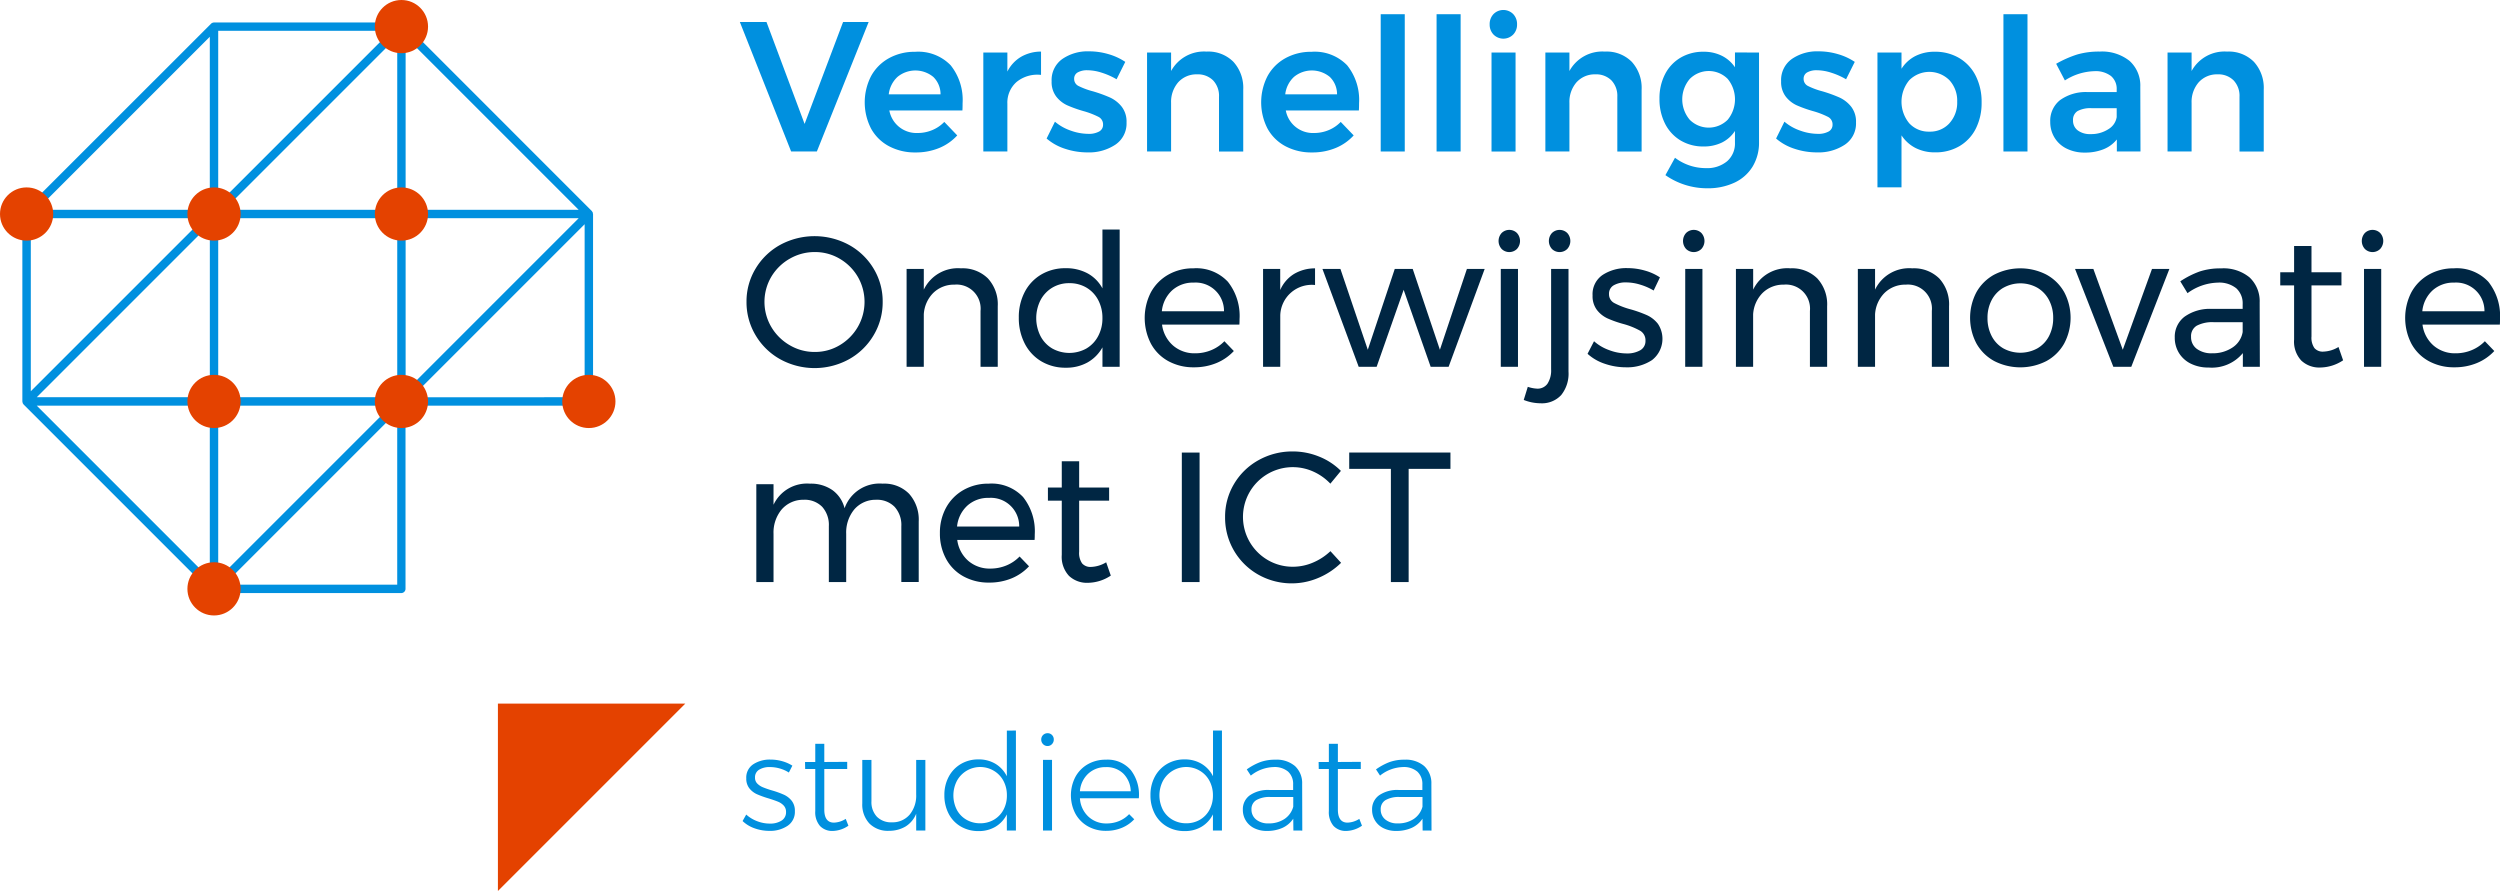 <svg xmlns="http://www.w3.org/2000/svg" width="234.601" height="83.611" viewBox="0 0 234.601 83.611"><defs><style>.a{fill:#0090df;}.b{fill:#002643;}.c{fill:#e44200;}</style></defs><g transform="translate(-86.619 -179.021)"><path class="a" d="M146.163,202.971a.358.358,0,0,0-.015-.074c0-.013,0-.027,0-.039s-.019-.019-.025-.03a.345.345,0,0,0-.042-.063c-.008-.01-.009-.025-.019-.035l-17.586-17.587c-.01-.01-.025-.01-.035-.019a.346.346,0,0,0-.063-.042c-.012-.007-.017-.02-.03-.025s-.027,0-.04,0a.358.358,0,0,0-.072-.014c-.014,0-.024-.012-.039-.012H110.607a.359.359,0,0,0-.051.01.33.33,0,0,0-.049.01.389.389,0,0,0-.18.1L92.741,202.729a.392.392,0,0,0-.1.178.422.422,0,0,0-.01.051.388.388,0,0,0-.01.05V220.6c0,.014.01.025.012.038a.358.358,0,0,0,.015.074c0,.013,0,.027,0,.039s.019.019.025.03a.368.368,0,0,0,.042.063c.008.011.009.025.019.035l17.587,17.586a.382.382,0,0,0,.043.029.39.39,0,0,0,.042.028c.014.008.026.02.04.027l0,0h0a.4.4,0,0,0,.15.03h17.586a.4.4,0,0,0,.395-.395V220.991H145.78a.4.4,0,0,0,.395-.395V203.009C146.175,202.995,146.165,202.984,146.163,202.971ZM111,203.4h16.8v16.8H111Zm16.8-17.029v16.24h-16.24l8.12-8.12ZM93.414,203.4h16.24l-16.24,16.24Zm16.8.558V220.2H93.972ZM111,237.23V220.991h16.24l-8.12,8.12Zm17.587-17.586V203.4h16.24l-8.12,8.12Zm0-17.029v-16.24l16.24,16.24Zm-9.467-8.678-8.12,8.12v-16.24h16.24Zm-8.909-7.562v16.24H93.972Zm0,34.617V237.23l-16.24-16.239Zm17.587,16.8h-16.24l8.12-8.12,8.12-8.12Zm1.347-17.586,8.12-8.12,8.12-8.12V220.2Z" transform="translate(-3.904 -3.904)"/><g transform="translate(156.046 179.956)"><path class="a" d="M285,184.919h2.5l3.576,9.566,3.611-9.566h2.4l-4.861,12.152h-2.413Z" transform="translate(-284.999 -183.79)"/><path class="a" d="M326.549,194.173a5.2,5.2,0,0,1,1.12,3.559q0,.452-.017.678h-6.858a2.588,2.588,0,0,0,2.657,2.118,3.532,3.532,0,0,0,1.363-.269,3.316,3.316,0,0,0,1.137-.772l1.215,1.267a4.7,4.7,0,0,1-1.693,1.181,5.688,5.688,0,0,1-2.214.417,5.158,5.158,0,0,1-2.508-.59,4.121,4.121,0,0,1-1.675-1.657,5.391,5.391,0,0,1,.008-4.922,4.243,4.243,0,0,1,1.675-1.675,4.948,4.948,0,0,1,2.448-.6A4.226,4.226,0,0,1,326.549,194.173ZM325.6,196.9a2.258,2.258,0,0,0-.677-1.632,2.641,2.641,0,0,0-3.359-.008,2.646,2.646,0,0,0-.825,1.641Z" transform="translate(-306.766 -188.982)"/><path class="a" d="M353.816,193.35a3.757,3.757,0,0,1,1.883-.495v2.188a3.066,3.066,0,0,0-2.3.668,2.579,2.579,0,0,0-.859,2.04v4.479h-2.257v-9.288h2.257v1.788A3.36,3.36,0,0,1,353.816,193.35Z" transform="translate(-327.435 -188.949)"/><path class="a" d="M372.413,194.8a4.484,4.484,0,0,0-1.328-.226,1.786,1.786,0,0,0-.911.2.665.665,0,0,0-.339.616.731.731,0,0,0,.426.669,6.906,6.906,0,0,0,1.345.495,13.056,13.056,0,0,1,1.6.581,3.005,3.005,0,0,1,1.085.851,2.275,2.275,0,0,1,.46,1.484,2.391,2.391,0,0,1-1.042,2.084,4.468,4.468,0,0,1-2.622.729,6.668,6.668,0,0,1-2.1-.338,4.941,4.941,0,0,1-1.736-.964l.781-1.58a4.565,4.565,0,0,0,1.493.842,4.983,4.983,0,0,0,1.649.3,1.975,1.975,0,0,0,1-.217.705.705,0,0,0,.374-.651.786.786,0,0,0-.434-.729,7.7,7.7,0,0,0-1.407-.539,11.933,11.933,0,0,1-1.528-.546,2.767,2.767,0,0,1-1.024-.816,2.239,2.239,0,0,1-.434-1.433,2.42,2.42,0,0,1,1-2.091,4.176,4.176,0,0,1,2.509-.721,6.445,6.445,0,0,1,1.814.26,5.625,5.625,0,0,1,1.588.729l-.816,1.632A6.71,6.71,0,0,0,372.413,194.8Z" transform="translate(-338.463 -188.917)"/><path class="a" d="M402.293,193.818a3.628,3.628,0,0,1,.92,2.613v5.8h-2.274v-5.139a2.1,2.1,0,0,0-.556-1.537,2.025,2.025,0,0,0-1.51-.564,2.29,2.29,0,0,0-1.779.764,2.8,2.8,0,0,0-.651,1.909v4.566h-2.256v-9.288h2.256v1.737a3.52,3.52,0,0,1,3.334-1.824A3.318,3.318,0,0,1,402.293,193.818Z" transform="translate(-355.974 -188.949)"/><path class="a" d="M432.856,194.173a5.2,5.2,0,0,1,1.12,3.559q0,.452-.018.678H427.1a2.587,2.587,0,0,0,2.657,2.118,3.53,3.53,0,0,0,1.362-.269,3.326,3.326,0,0,0,1.137-.772l1.215,1.267a4.7,4.7,0,0,1-1.693,1.181,5.686,5.686,0,0,1-2.213.417,5.158,5.158,0,0,1-2.509-.59,4.122,4.122,0,0,1-1.675-1.657,5.391,5.391,0,0,1,.008-4.922,4.239,4.239,0,0,1,1.675-1.675,4.948,4.948,0,0,1,2.448-.6A4.228,4.228,0,0,1,432.856,194.173Zm-.946,2.726a2.255,2.255,0,0,0-.677-1.632,2.642,2.642,0,0,0-3.36-.008,2.646,2.646,0,0,0-.825,1.641Z" transform="translate(-375.868 -188.982)"/><path class="a" d="M456.838,182.834h2.257v12.882h-2.257Z" transform="translate(-396.699 -182.435)"/><path class="a" d="M471.819,182.834h2.257v12.882h-2.257Z" transform="translate(-406.437 -182.435)"/><path class="a" d="M488.26,182.076a1.348,1.348,0,0,1,.365.973,1.328,1.328,0,0,1-.365.955,1.3,1.3,0,0,1-1.84,0,1.33,1.33,0,0,1-.365-.955,1.351,1.351,0,0,1,.365-.973,1.3,1.3,0,0,1,1.84,0Zm-2.031,3.611h2.256v9.288h-2.256Z" transform="translate(-415.691 -181.693)"/><path class="a" d="M509.1,193.818a3.632,3.632,0,0,1,.92,2.613v5.8H507.74v-5.139a2.1,2.1,0,0,0-.555-1.537,2.026,2.026,0,0,0-1.51-.564,2.292,2.292,0,0,0-1.78.764,2.8,2.8,0,0,0-.65,1.909v4.566h-2.257v-9.288h2.257v1.737a3.518,3.518,0,0,1,3.333-1.824A3.319,3.319,0,0,1,509.1,193.818Z" transform="translate(-425.397 -188.949)"/><path class="a" d="M540.933,192.975v8.4a4.324,4.324,0,0,1-.6,2.3,3.93,3.93,0,0,1-1.7,1.51,5.849,5.849,0,0,1-2.561.53,6.822,6.822,0,0,1-3.924-1.232l.9-1.632a4.782,4.782,0,0,0,2.9.973,2.921,2.921,0,0,0,1.987-.643,2.206,2.206,0,0,0,.739-1.753v-1.094a3.1,3.1,0,0,1-1.215,1.085,3.836,3.836,0,0,1-1.736.373,4.1,4.1,0,0,1-2.153-.564,3.855,3.855,0,0,1-1.458-1.58,5.044,5.044,0,0,1-.521-2.335,4.9,4.9,0,0,1,.521-2.3,3.815,3.815,0,0,1,1.458-1.554,4.14,4.14,0,0,1,2.153-.556,3.774,3.774,0,0,1,1.727.381,3.191,3.191,0,0,1,1.225,1.077v-1.389Zm-2.942,6.311a3.026,3.026,0,0,0,0-3.837,2.507,2.507,0,0,0-3.56.008,2.959,2.959,0,0,0,0,3.829,2.517,2.517,0,0,0,3.56,0Z" transform="translate(-445.292 -188.982)"/><path class="a" d="M568.012,194.8a4.484,4.484,0,0,0-1.328-.226,1.785,1.785,0,0,0-.911.2.665.665,0,0,0-.339.616.731.731,0,0,0,.426.669,6.906,6.906,0,0,0,1.345.495,13.056,13.056,0,0,1,1.6.581,3.008,3.008,0,0,1,1.085.851,2.275,2.275,0,0,1,.46,1.484,2.391,2.391,0,0,1-1.042,2.084,4.468,4.468,0,0,1-2.622.729,6.667,6.667,0,0,1-2.1-.338,4.941,4.941,0,0,1-1.736-.964l.782-1.58a4.565,4.565,0,0,0,1.493.842,4.984,4.984,0,0,0,1.649.3,1.975,1.975,0,0,0,1-.217.706.706,0,0,0,.374-.651.786.786,0,0,0-.434-.729,7.687,7.687,0,0,0-1.406-.539,11.928,11.928,0,0,1-1.528-.546,2.767,2.767,0,0,1-1.024-.816,2.239,2.239,0,0,1-.434-1.433,2.42,2.42,0,0,1,1-2.091,4.176,4.176,0,0,1,2.509-.721,6.446,6.446,0,0,1,1.814.26,5.626,5.626,0,0,1,1.588.729l-.816,1.632A6.708,6.708,0,0,0,568.012,194.8Z" transform="translate(-465.608 -188.917)"/><path class="a" d="M597.714,193.5a4.048,4.048,0,0,1,1.546,1.675,5.411,5.411,0,0,1,.546,2.482,5.337,5.337,0,0,1-.538,2.448,3.97,3.97,0,0,1-1.528,1.649,4.384,4.384,0,0,1-2.292.59,3.978,3.978,0,0,1-1.84-.408,3.45,3.45,0,0,1-1.319-1.189v4.879h-2.257V192.975h2.257V194.5a3.348,3.348,0,0,1,1.293-1.189,3.938,3.938,0,0,1,1.832-.408A4.384,4.384,0,0,1,597.714,193.5Zm-.928,6.111a2.868,2.868,0,0,0,.729-2.023,2.837,2.837,0,0,0-.729-2.014,2.661,2.661,0,0,0-3.768,0,3.17,3.17,0,0,0,0,4.045,2.471,2.471,0,0,0,1.893.781A2.438,2.438,0,0,0,596.785,199.616Z" transform="translate(-483.278 -188.982)"/><path class="a" d="M623.815,182.834h2.257v12.882h-2.257Z" transform="translate(-505.239 -182.435)"/><path class="a" d="M642.614,202.23V201.1a3.041,3.041,0,0,1-1.25.92,4.607,4.607,0,0,1-1.753.312,3.738,3.738,0,0,1-1.71-.373,2.733,2.733,0,0,1-1.137-1.033,2.789,2.789,0,0,1-.4-1.476,2.47,2.47,0,0,1,.92-2.04,4.139,4.139,0,0,1,2.6-.755H642.6v-.243a1.565,1.565,0,0,0-.538-1.267,2.372,2.372,0,0,0-1.563-.451,5.376,5.376,0,0,0-2.761.868L636.92,194a10.258,10.258,0,0,1,1.987-.877,7.3,7.3,0,0,1,2.093-.269,4.138,4.138,0,0,1,2.8.869,3.1,3.1,0,0,1,1.016,2.43l.017,6.077Zm-.8-2.091A1.6,1.6,0,0,0,642.6,199v-.833h-2.343a2.545,2.545,0,0,0-1.328.269.957.957,0,0,0-.426.877,1.129,1.129,0,0,0,.442.937,1.906,1.906,0,0,0,1.207.348A2.951,2.951,0,0,0,641.816,200.139Z" transform="translate(-513.396 -188.949)"/><path class="a" d="M675.924,193.818a3.628,3.628,0,0,1,.92,2.613v5.8h-2.274v-5.139a2.1,2.1,0,0,0-.556-1.537,2.025,2.025,0,0,0-1.51-.564,2.289,2.289,0,0,0-1.779.764,2.8,2.8,0,0,0-.651,1.909v4.566h-2.257v-9.288h2.257v1.737a3.52,3.52,0,0,1,3.334-1.824A3.318,3.318,0,0,1,675.924,193.818Z" transform="translate(-533.841 -188.949)"/></g><path class="b" d="M296.395,243.162a6.134,6.134,0,0,1,2.318,2.231,5.936,5.936,0,0,1,.85,3.116,6.027,6.027,0,0,1-.85,3.134,6.155,6.155,0,0,1-2.318,2.257,6.7,6.7,0,0,1-6.441,0,6.151,6.151,0,0,1-2.318-2.257,6.027,6.027,0,0,1-.851-3.134,5.936,5.936,0,0,1,.851-3.116,6.151,6.151,0,0,1,2.309-2.231,6.78,6.78,0,0,1,6.45,0Zm-5.556,1.3a4.744,4.744,0,0,0-1.727,1.693,4.645,4.645,0,0,0,0,4.713,4.785,4.785,0,0,0,1.727,1.71,4.578,4.578,0,0,0,2.353.634,4.487,4.487,0,0,0,2.335-.634,4.766,4.766,0,0,0,1.7-1.71,4.7,4.7,0,0,0,0-4.713,4.724,4.724,0,0,0-1.7-1.693,4.546,4.546,0,0,0-2.335-.625A4.638,4.638,0,0,0,290.839,244.464Z" transform="translate(-130.113 -41.163)"/><path class="b" d="M337.334,251.925a3.59,3.59,0,0,1,.92,2.613v5.677h-1.615v-5.244a2.256,2.256,0,0,0-2.448-2.465,2.769,2.769,0,0,0-2,.79,3.1,3.1,0,0,0-.877,2.005v4.914H329.7V251.03h1.615v1.945a3.547,3.547,0,0,1,3.49-2A3.372,3.372,0,0,1,337.334,251.925Z" transform="translate(-158.006 -46.774)"/><path class="b" d="M369.269,240.561v12.882h-1.615V251.62a3.646,3.646,0,0,1-1.4,1.415,4.083,4.083,0,0,1-2.04.495,4.387,4.387,0,0,1-2.3-.6,4.11,4.11,0,0,1-1.554-1.667,5.2,5.2,0,0,1-.556-2.439,5.063,5.063,0,0,1,.556-2.4,4.081,4.081,0,0,1,1.554-1.641,4.4,4.4,0,0,1,2.283-.59,4.227,4.227,0,0,1,2.066.486,3.458,3.458,0,0,1,1.389,1.407v-5.521Zm-3.117,11.163a2.917,2.917,0,0,0,1.1-1.163,3.5,3.5,0,0,0,.4-1.684,3.546,3.546,0,0,0-.4-1.7,2.924,2.924,0,0,0-1.1-1.163,3.086,3.086,0,0,0-1.606-.417,3.042,3.042,0,0,0-1.606.425,2.986,2.986,0,0,0-1.1,1.172,3.744,3.744,0,0,0,0,3.368,2.917,2.917,0,0,0,1.1,1.163,3.3,3.3,0,0,0,3.212,0Z" transform="translate(-177.58 -40.003)"/><path class="b" d="M401.352,252.237a5.158,5.158,0,0,1,1.094,3.5q0,.347-.017.52h-7.257a3.133,3.133,0,0,0,1.034,1.962,3.056,3.056,0,0,0,2.075.729,3.872,3.872,0,0,0,1.519-.3,3.636,3.636,0,0,0,1.224-.833l.885.92a4.631,4.631,0,0,1-1.631,1.128,5.435,5.435,0,0,1-2.119.4,4.88,4.88,0,0,1-2.4-.581,4.081,4.081,0,0,1-1.632-1.641,5.277,5.277,0,0,1,0-4.818,4.237,4.237,0,0,1,1.623-1.649,4.689,4.689,0,0,1,2.378-.6A4.046,4.046,0,0,1,401.352,252.237Zm-.365,2.769a2.66,2.66,0,0,0-2.847-2.69,2.906,2.906,0,0,0-2.023.729,3.057,3.057,0,0,0-.963,1.961Z" transform="translate(-199.507 -46.774)"/><path class="b" d="M428.189,251.508a3.824,3.824,0,0,1,1.979-.53v1.562a2.954,2.954,0,0,0-3.263,2.83v4.844H425.29V251.03H426.9v1.98A3.323,3.323,0,0,1,428.189,251.508Z" transform="translate(-220.145 -46.774)"/><path class="b" d="M441.213,251.126H442.9l2.57,7.587L448,251.126h1.684l2.552,7.587,2.535-7.587h1.667l-3.385,9.185h-1.684l-2.535-7.223-2.535,7.223h-1.684Z" transform="translate(-230.496 -46.87)"/><path class="b" d="M490.165,240.955a1.114,1.114,0,0,1,0,1.493,1.025,1.025,0,0,1-1.44,0,1.115,1.115,0,0,1,0-1.493,1.026,1.026,0,0,1,1.44,0Zm-1.519,3.368h1.614v9.185h-1.614Z" transform="translate(-261.193 -40.067)"/><path class="b" d="M496.4,255.556a1.134,1.134,0,0,0,1.007-.451,2.284,2.284,0,0,0,.348-1.371v-9.41h1.632v9.635a3.2,3.2,0,0,1-.685,2.2,2.455,2.455,0,0,1-1.936.773,4.306,4.306,0,0,1-1.58-.313l.381-1.232A3.139,3.139,0,0,0,496.4,255.556Zm2.873-14.6a1.115,1.115,0,0,1,0,1.493,1.027,1.027,0,0,1-1.441,0,1.115,1.115,0,0,1,0-1.493,1.028,1.028,0,0,1,1.441,0Z" transform="translate(-265.579 -40.067)"/><path class="b" d="M517.237,252.473a4.526,4.526,0,0,0-1.311-.208,2.237,2.237,0,0,0-1.172.269.9.9,0,0,0-.442.825.918.918,0,0,0,.495.842,7.186,7.186,0,0,0,1.5.582,11.743,11.743,0,0,1,1.563.555,2.787,2.787,0,0,1,1.033.816,2.529,2.529,0,0,1-.556,3.4,4.194,4.194,0,0,1-2.439.677,6.076,6.076,0,0,1-1.987-.33,4.5,4.5,0,0,1-1.624-.937l.608-1.18a4.289,4.289,0,0,0,1.415.833,4.686,4.686,0,0,0,1.641.313,2.461,2.461,0,0,0,1.285-.3.985.985,0,0,0,.487-.9,1.027,1.027,0,0,0-.513-.937,6.934,6.934,0,0,0-1.554-.625,10.4,10.4,0,0,1-1.5-.529,2.673,2.673,0,0,1-.989-.79,2.134,2.134,0,0,1-.408-1.355,2.18,2.18,0,0,1,.937-1.927,4.05,4.05,0,0,1,2.343-.643,5.873,5.873,0,0,1,1.641.234,4.93,4.93,0,0,1,1.4.635l-.59,1.232A5.549,5.549,0,0,0,517.237,252.473Z" transform="translate(-276.702 -46.742)"/><path class="b" d="M539.623,240.955a1.114,1.114,0,0,1,0,1.493,1.025,1.025,0,0,1-1.44,0,1.115,1.115,0,0,1,0-1.493,1.026,1.026,0,0,1,1.44,0Zm-1.519,3.368h1.614v9.185H538.1Z" transform="translate(-293.342 -40.067)"/><path class="b" d="M559.721,251.925a3.59,3.59,0,0,1,.92,2.613v5.677h-1.615v-5.244a2.256,2.256,0,0,0-2.448-2.465,2.771,2.771,0,0,0-2.005.79,3.109,3.109,0,0,0-.877,2.005v4.914h-1.614V251.03H553.7v1.945a3.547,3.547,0,0,1,3.491-2A3.372,3.372,0,0,1,559.721,251.925Z" transform="translate(-302.563 -46.774)"/><path class="b" d="M592.413,251.925a3.591,3.591,0,0,1,.92,2.613v5.677h-1.615v-5.244a2.256,2.256,0,0,0-2.447-2.465,2.771,2.771,0,0,0-2.005.79,3.107,3.107,0,0,0-.877,2.005v4.914h-1.615V251.03h1.615v1.945a3.547,3.547,0,0,1,3.49-2A3.372,3.372,0,0,1,592.413,251.925Z" transform="translate(-323.814 -46.774)"/><path class="b" d="M622.047,251.568a4.249,4.249,0,0,1,1.666,1.641,5.139,5.139,0,0,1,0,4.817,4.227,4.227,0,0,1-1.666,1.649,5.369,5.369,0,0,1-4.9,0,4.239,4.239,0,0,1-1.667-1.641,5.162,5.162,0,0,1,0-4.826,4.246,4.246,0,0,1,1.667-1.641,5.37,5.37,0,0,1,4.9,0ZM618,252.8a2.882,2.882,0,0,0-1.094,1.155,3.528,3.528,0,0,0-.391,1.675,3.613,3.613,0,0,0,.391,1.7A2.8,2.8,0,0,0,618,258.487a3.327,3.327,0,0,0,3.194,0,2.8,2.8,0,0,0,1.094-1.155,3.613,3.613,0,0,0,.391-1.7,3.528,3.528,0,0,0-.391-1.675A2.885,2.885,0,0,0,621.2,252.8a3.273,3.273,0,0,0-3.194,0Z" transform="translate(-343.388 -46.774)"/><path class="b" d="M643.012,251.126h1.719l2.761,7.587,2.743-7.587h1.632l-3.577,9.185h-1.684Z" transform="translate(-361.671 -46.87)"/><path class="b" d="M676.141,260.214V258.93a3.768,3.768,0,0,1-3.212,1.354,3.668,3.668,0,0,1-1.675-.364,2.688,2.688,0,0,1-1.112-1.007,2.719,2.719,0,0,1-.39-1.441,2.358,2.358,0,0,1,.911-1.953,4.086,4.086,0,0,1,2.544-.738h2.916v-.434a1.9,1.9,0,0,0-.6-1.5,2.556,2.556,0,0,0-1.745-.53,5,5,0,0,0-2.83.989l-.678-1.111a8.352,8.352,0,0,1,1.832-.928,6.243,6.243,0,0,1,2.005-.287,3.843,3.843,0,0,1,2.657.842,3.051,3.051,0,0,1,.955,2.353l.017,6.042Zm-.963-1.814a2.157,2.157,0,0,0,.946-1.45v-.919h-2.691a3.132,3.132,0,0,0-1.623.33,1.137,1.137,0,0,0-.529,1.041,1.354,1.354,0,0,0,.538,1.129,2.3,2.3,0,0,0,1.441.416A3.29,3.29,0,0,0,675.177,258.4Z" transform="translate(-379.052 -46.774)"/><path class="b" d="M703.931,255.705a3.955,3.955,0,0,1-2.152.677,2.45,2.45,0,0,1-1.771-.651,2.614,2.614,0,0,1-.677-1.97v-5.087h-1.3v-1.232h1.3v-2.465h1.632v2.465h2.812v1.232h-2.812v4.792a1.7,1.7,0,0,0,.277,1.094,1.027,1.027,0,0,0,.834.33,2.906,2.906,0,0,0,1.423-.434Z" transform="translate(-397.433 -42.873)"/><path class="b" d="M721.631,240.955a1.115,1.115,0,0,1,0,1.493,1.025,1.025,0,0,1-1.44,0,1.115,1.115,0,0,1,0-1.493,1.026,1.026,0,0,1,1.44,0Zm-1.519,3.368h1.614v9.185h-1.614Z" transform="translate(-411.653 -40.067)"/><path class="b" d="M739.324,252.237a5.162,5.162,0,0,1,1.094,3.5c0,.231-.006.4-.017.52h-7.257a3.133,3.133,0,0,0,1.033,1.962,3.059,3.059,0,0,0,2.075.729,3.88,3.88,0,0,0,1.52-.3,3.646,3.646,0,0,0,1.224-.833l.886.92a4.638,4.638,0,0,1-1.632,1.128,5.43,5.43,0,0,1-2.118.4,4.877,4.877,0,0,1-2.4-.581,4.083,4.083,0,0,1-1.632-1.641,5.28,5.28,0,0,1,0-4.818,4.239,4.239,0,0,1,1.623-1.649,4.691,4.691,0,0,1,2.379-.6A4.047,4.047,0,0,1,739.324,252.237Zm-.365,2.769a2.66,2.66,0,0,0-2.847-2.69,2.9,2.9,0,0,0-2.022.729,3.056,3.056,0,0,0-.964,1.961Z" transform="translate(-419.197 -46.774)"/><path class="b" d="M303.754,309.658a3.639,3.639,0,0,1,.9,2.6v5.677h-1.632V312.7a2.523,2.523,0,0,0-.634-1.823,2.308,2.308,0,0,0-1.745-.66,2.637,2.637,0,0,0-2.048.92,3.408,3.408,0,0,0-.747,2.274v4.531H296.22V312.7a2.546,2.546,0,0,0-.625-1.823,2.3,2.3,0,0,0-1.754-.66,2.665,2.665,0,0,0-2.057.92,3.384,3.384,0,0,0-.755,2.274v4.531h-1.615v-9.184h1.615v1.927a3.472,3.472,0,0,1,3.42-1.98,3.514,3.514,0,0,1,2.11.608,2.981,2.981,0,0,1,1.137,1.7,3.484,3.484,0,0,1,3.576-2.309A3.256,3.256,0,0,1,303.754,309.658Z" transform="translate(-131.822 -84.297)"/><path class="b" d="M346.437,309.962a5.161,5.161,0,0,1,1.094,3.5c0,.232-.006.405-.017.521h-7.257a3.132,3.132,0,0,0,1.032,1.962,3.063,3.063,0,0,0,2.075.729,3.9,3.9,0,0,0,1.52-.3,3.654,3.654,0,0,0,1.224-.834l.886.92a4.651,4.651,0,0,1-1.632,1.129,5.449,5.449,0,0,1-2.118.4,4.875,4.875,0,0,1-2.4-.582,4.081,4.081,0,0,1-1.632-1.641,4.935,4.935,0,0,1-.582-2.413,4.882,4.882,0,0,1,.582-2.4,4.233,4.233,0,0,1,1.623-1.649,4.681,4.681,0,0,1,2.379-.6A4.047,4.047,0,0,1,346.437,309.962Zm-.365,2.769a2.661,2.661,0,0,0-2.847-2.691,2.9,2.9,0,0,0-2.022.729,3.06,3.06,0,0,0-.964,1.962Z" transform="translate(-163.81 -84.297)"/><path class="b" d="M373.5,313.43a3.96,3.96,0,0,1-2.152.677,2.448,2.448,0,0,1-1.771-.651,2.616,2.616,0,0,1-.678-1.971V306.4h-1.3v-1.233h1.3V302.7h1.632v2.466h2.812V306.4H370.53v4.792a1.7,1.7,0,0,0,.278,1.094,1.029,1.029,0,0,0,.834.33,2.918,2.918,0,0,0,1.424-.434Z" transform="translate(-182.643 -80.395)"/><path class="b" d="M403.511,300.37h1.666v12.152h-1.666Z" transform="translate(-205.989 -78.88)"/><path class="b" d="M423.382,301.955a4.678,4.678,0,0,0-5.955,1.91,4.68,4.68,0,0,0,1.7,6.4,4.616,4.616,0,0,0,2.361.625,4.776,4.776,0,0,0,1.875-.39A5.419,5.419,0,0,0,425,309.429L426,310.523a6.759,6.759,0,0,1-2.135,1.415,6.38,6.38,0,0,1-5.643-.312,6.135,6.135,0,0,1-3.107-5.391,5.983,5.983,0,0,1,.842-3.117,6.092,6.092,0,0,1,2.3-2.231,6.473,6.473,0,0,1,3.212-.816,6.543,6.543,0,0,1,2.457.478,6.079,6.079,0,0,1,2.057,1.346l-.99,1.2A5.025,5.025,0,0,0,423.382,301.955Z" transform="translate(-213.533 -78.686)"/><path class="b" d="M448.4,300.37h9.5V301.9h-3.923v10.625h-1.667V301.9H448.4Z" transform="translate(-235.17 -78.88)"/><g transform="translate(86.619 179.021)"><g transform="translate(17.587 17.587)"><circle class="c" cx="2.497" cy="2.497" r="2.497"/></g><g transform="translate(0 17.587)"><circle class="c" cx="2.497" cy="2.497" r="2.497"/></g><g transform="translate(35.174 17.587)"><circle class="c" cx="2.497" cy="2.497" r="2.497"/></g><g transform="translate(35.174)"><circle class="c" cx="2.497" cy="2.497" r="2.497"/></g><g transform="translate(17.587 35.174)"><circle class="c" cx="2.497" cy="2.497" r="2.497"/></g><g transform="translate(17.587 52.761)"><circle class="c" cx="2.497" cy="2.497" r="2.497"/></g><g transform="translate(35.174 35.174)"><circle class="c" cx="2.497" cy="2.497" r="2.497"/></g><g transform="translate(52.761 35.174)"><circle class="c" cx="2.497" cy="2.497" r="2.497"/></g><g transform="translate(46.724 66.024)"><path class="c" d="M220.126,385.262V367.675h17.587Z" transform="translate(-220.126 -367.675)"/></g></g><g transform="translate(156.307 247.576)"><path class="a" d="M289.234,383.52a3.359,3.359,0,0,0-.923-.133,1.866,1.866,0,0,0-1.018.247.82.82,0,0,0-.386.74.764.764,0,0,0,.209.556,1.56,1.56,0,0,0,.518.348,8.13,8.13,0,0,0,.866.3,8.774,8.774,0,0,1,1.113.4,2.014,2.014,0,0,1,.734.569,1.5,1.5,0,0,1,.3.98,1.566,1.566,0,0,1-.683,1.372,2.921,2.921,0,0,1-1.707.475,4.092,4.092,0,0,1-1.391-.24,3.071,3.071,0,0,1-1.125-.683l.341-.607a3.21,3.21,0,0,0,1.018.619,3.285,3.285,0,0,0,1.2.228,1.959,1.959,0,0,0,1.094-.278.908.908,0,0,0,.424-.81.854.854,0,0,0-.215-.6,1.487,1.487,0,0,0-.538-.367q-.322-.133-.891-.31a8.932,8.932,0,0,1-1.088-.392,1.919,1.919,0,0,1-.708-.55,1.455,1.455,0,0,1-.291-.942,1.486,1.486,0,0,1,.651-1.315,2.83,2.83,0,0,1,1.625-.442,3.987,3.987,0,0,1,1.1.152,3.594,3.594,0,0,1,.949.418l-.329.645A3.218,3.218,0,0,0,289.234,383.52Z" transform="translate(-285.744 -379.96)"/><path class="a" d="M306.546,386.14a2.707,2.707,0,0,1-1.467.493,1.573,1.573,0,0,1-1.2-.468,1.972,1.972,0,0,1-.443-1.4v-3.946h-.948l-.013-.658h.961v-1.707h.847v1.707l2.15-.013v.67h-2.15v3.807q0,1.227.911,1.227a2.177,2.177,0,0,0,1.1-.354Z" transform="translate(-296.619 -377.211)"/><path class="a" d="M323.749,382.787v6.627h-.86v-1.581a2.481,2.481,0,0,1-.98,1.189,3.006,3.006,0,0,1-1.575.417,2.433,2.433,0,0,1-1.84-.69,2.609,2.609,0,0,1-.664-1.89v-4.072h.86v3.87a2,2,0,0,0,.512,1.46,1.879,1.879,0,0,0,1.41.525,2.108,2.108,0,0,0,1.669-.728,2.8,2.8,0,0,0,.607-1.878v-3.25Z" transform="translate(-306.601 -380.03)"/><path class="a" d="M346.551,374.909v9.384H345.7v-1.518a2.791,2.791,0,0,1-1.062,1.157,3.027,3.027,0,0,1-1.593.411,3.239,3.239,0,0,1-1.669-.43,2.95,2.95,0,0,1-1.138-1.2,3.7,3.7,0,0,1-.4-1.745,3.578,3.578,0,0,1,.411-1.732,3.022,3.022,0,0,1,1.138-1.189,3.184,3.184,0,0,1,1.65-.43,3.029,3.029,0,0,1,1.6.417A2.828,2.828,0,0,1,345.7,379.2v-4.287Zm-2.061,8.366a2.366,2.366,0,0,0,.892-.93,2.793,2.793,0,0,0,.322-1.353,2.829,2.829,0,0,0-.322-1.359,2.4,2.4,0,0,0-.892-.942,2.489,2.489,0,0,0-3.478.942,2.986,2.986,0,0,0-.006,2.713,2.349,2.349,0,0,0,.9.93,2.527,2.527,0,0,0,1.3.335A2.494,2.494,0,0,0,344.49,383.275Z" transform="translate(-320.905 -374.909)"/><path class="a" d="M366.829,375.8a.587.587,0,0,1,.164.424.6.6,0,0,1-.171.43.552.552,0,0,1-.411.177.566.566,0,0,1-.424-.177.6.6,0,0,1-.171-.43.584.584,0,0,1,.595-.595A.555.555,0,0,1,366.829,375.8Zm-.847,2.333h.847v6.627h-.847Z" transform="translate(-337.794 -375.379)"/><path class="a" d="M379.395,383.7a3.777,3.777,0,0,1,.746,2.636h-5.527a2.544,2.544,0,0,0,.784,1.713,2.418,2.418,0,0,0,1.72.652,3.013,3.013,0,0,0,1.176-.228,2.7,2.7,0,0,0,.936-.645l.481.481a3.3,3.3,0,0,1-1.157.8,3.8,3.8,0,0,1-1.486.285,3.392,3.392,0,0,1-1.707-.424,3.032,3.032,0,0,1-1.17-1.182,3.743,3.743,0,0,1,0-3.459,3.019,3.019,0,0,1,1.17-1.189,3.345,3.345,0,0,1,1.682-.423A2.875,2.875,0,0,1,379.395,383.7Zm-.013,1.979a2.423,2.423,0,0,0-.689-1.65,2.239,2.239,0,0,0-1.638-.614,2.365,2.365,0,0,0-1.669.62,2.483,2.483,0,0,0-.772,1.644Z" transform="translate(-342.961 -379.983)"/><path class="a" d="M401.8,374.909v9.384h-.847v-1.518a2.792,2.792,0,0,1-1.062,1.157,3.025,3.025,0,0,1-1.593.411,3.237,3.237,0,0,1-1.669-.43,2.949,2.949,0,0,1-1.138-1.2,3.7,3.7,0,0,1-.4-1.745,3.582,3.582,0,0,1,.411-1.732,3.025,3.025,0,0,1,1.139-1.189,3.182,3.182,0,0,1,1.65-.43,3.028,3.028,0,0,1,1.6.417,2.827,2.827,0,0,1,1.069,1.163v-4.287Zm-2.061,8.366a2.363,2.363,0,0,0,.891-.93,2.794,2.794,0,0,0,.323-1.353,2.83,2.83,0,0,0-.323-1.359,2.4,2.4,0,0,0-.891-.942,2.488,2.488,0,0,0-3.478.942,2.986,2.986,0,0,0-.006,2.713,2.348,2.348,0,0,0,.9.93,2.529,2.529,0,0,0,1.3.335A2.5,2.5,0,0,0,399.74,383.275Z" transform="translate(-356.819 -374.909)"/><path class="a" d="M424.616,389.367l-.013-1.113a2.4,2.4,0,0,1-1.024.866,3.512,3.512,0,0,1-1.454.284,2.582,2.582,0,0,1-1.182-.259,1.889,1.889,0,0,1-1.069-1.739,1.593,1.593,0,0,1,.664-1.353,3,3,0,0,1,1.828-.493h2.226v-.506a1.567,1.567,0,0,0-.468-1.214,1.953,1.953,0,0,0-1.366-.43,3.584,3.584,0,0,0-2.137.8l-.379-.582a5.661,5.661,0,0,1,1.277-.689,4.055,4.055,0,0,1,1.391-.221,2.658,2.658,0,0,1,1.859.6,2.177,2.177,0,0,1,.67,1.663l.013,4.388Zm-.841-1.081a2.016,2.016,0,0,0,.829-1.157v-.911h-2.137a2.479,2.479,0,0,0-1.328.291.967.967,0,0,0-.455.872,1.176,1.176,0,0,0,.436.954,1.758,1.758,0,0,0,1.157.361A2.629,2.629,0,0,0,423.775,388.286Z" transform="translate(-372.932 -379.983)"/><path class="a" d="M444.254,386.14a2.706,2.706,0,0,1-1.467.493,1.575,1.575,0,0,1-1.2-.468,1.975,1.975,0,0,1-.442-1.4v-3.946h-.948l-.013-.658h.961v-1.707h.847v1.707l2.15-.013v.67h-2.15v3.807q0,1.227.911,1.227a2.179,2.179,0,0,0,1.1-.354Z" transform="translate(-386.133 -377.211)"/><path class="a" d="M459.27,389.367l-.013-1.113a2.4,2.4,0,0,1-1.024.866,3.512,3.512,0,0,1-1.454.284,2.584,2.584,0,0,1-1.182-.259,1.889,1.889,0,0,1-1.069-1.739,1.594,1.594,0,0,1,.664-1.353,3,3,0,0,1,1.827-.493h2.226v-.506a1.566,1.566,0,0,0-.468-1.214,1.952,1.952,0,0,0-1.366-.43,3.584,3.584,0,0,0-2.138.8l-.379-.582a5.655,5.655,0,0,1,1.277-.689,4.051,4.051,0,0,1,1.391-.221,2.659,2.659,0,0,1,1.859.6,2.179,2.179,0,0,1,.67,1.663l.013,4.388Zm-.841-1.081a2.016,2.016,0,0,0,.828-1.157v-.911H457.12a2.478,2.478,0,0,0-1.328.291.965.965,0,0,0-.455.872,1.176,1.176,0,0,0,.436.954,1.759,1.759,0,0,0,1.157.361A2.631,2.631,0,0,0,458.429,388.286Z" transform="translate(-395.458 -379.983)"/></g></g></svg>